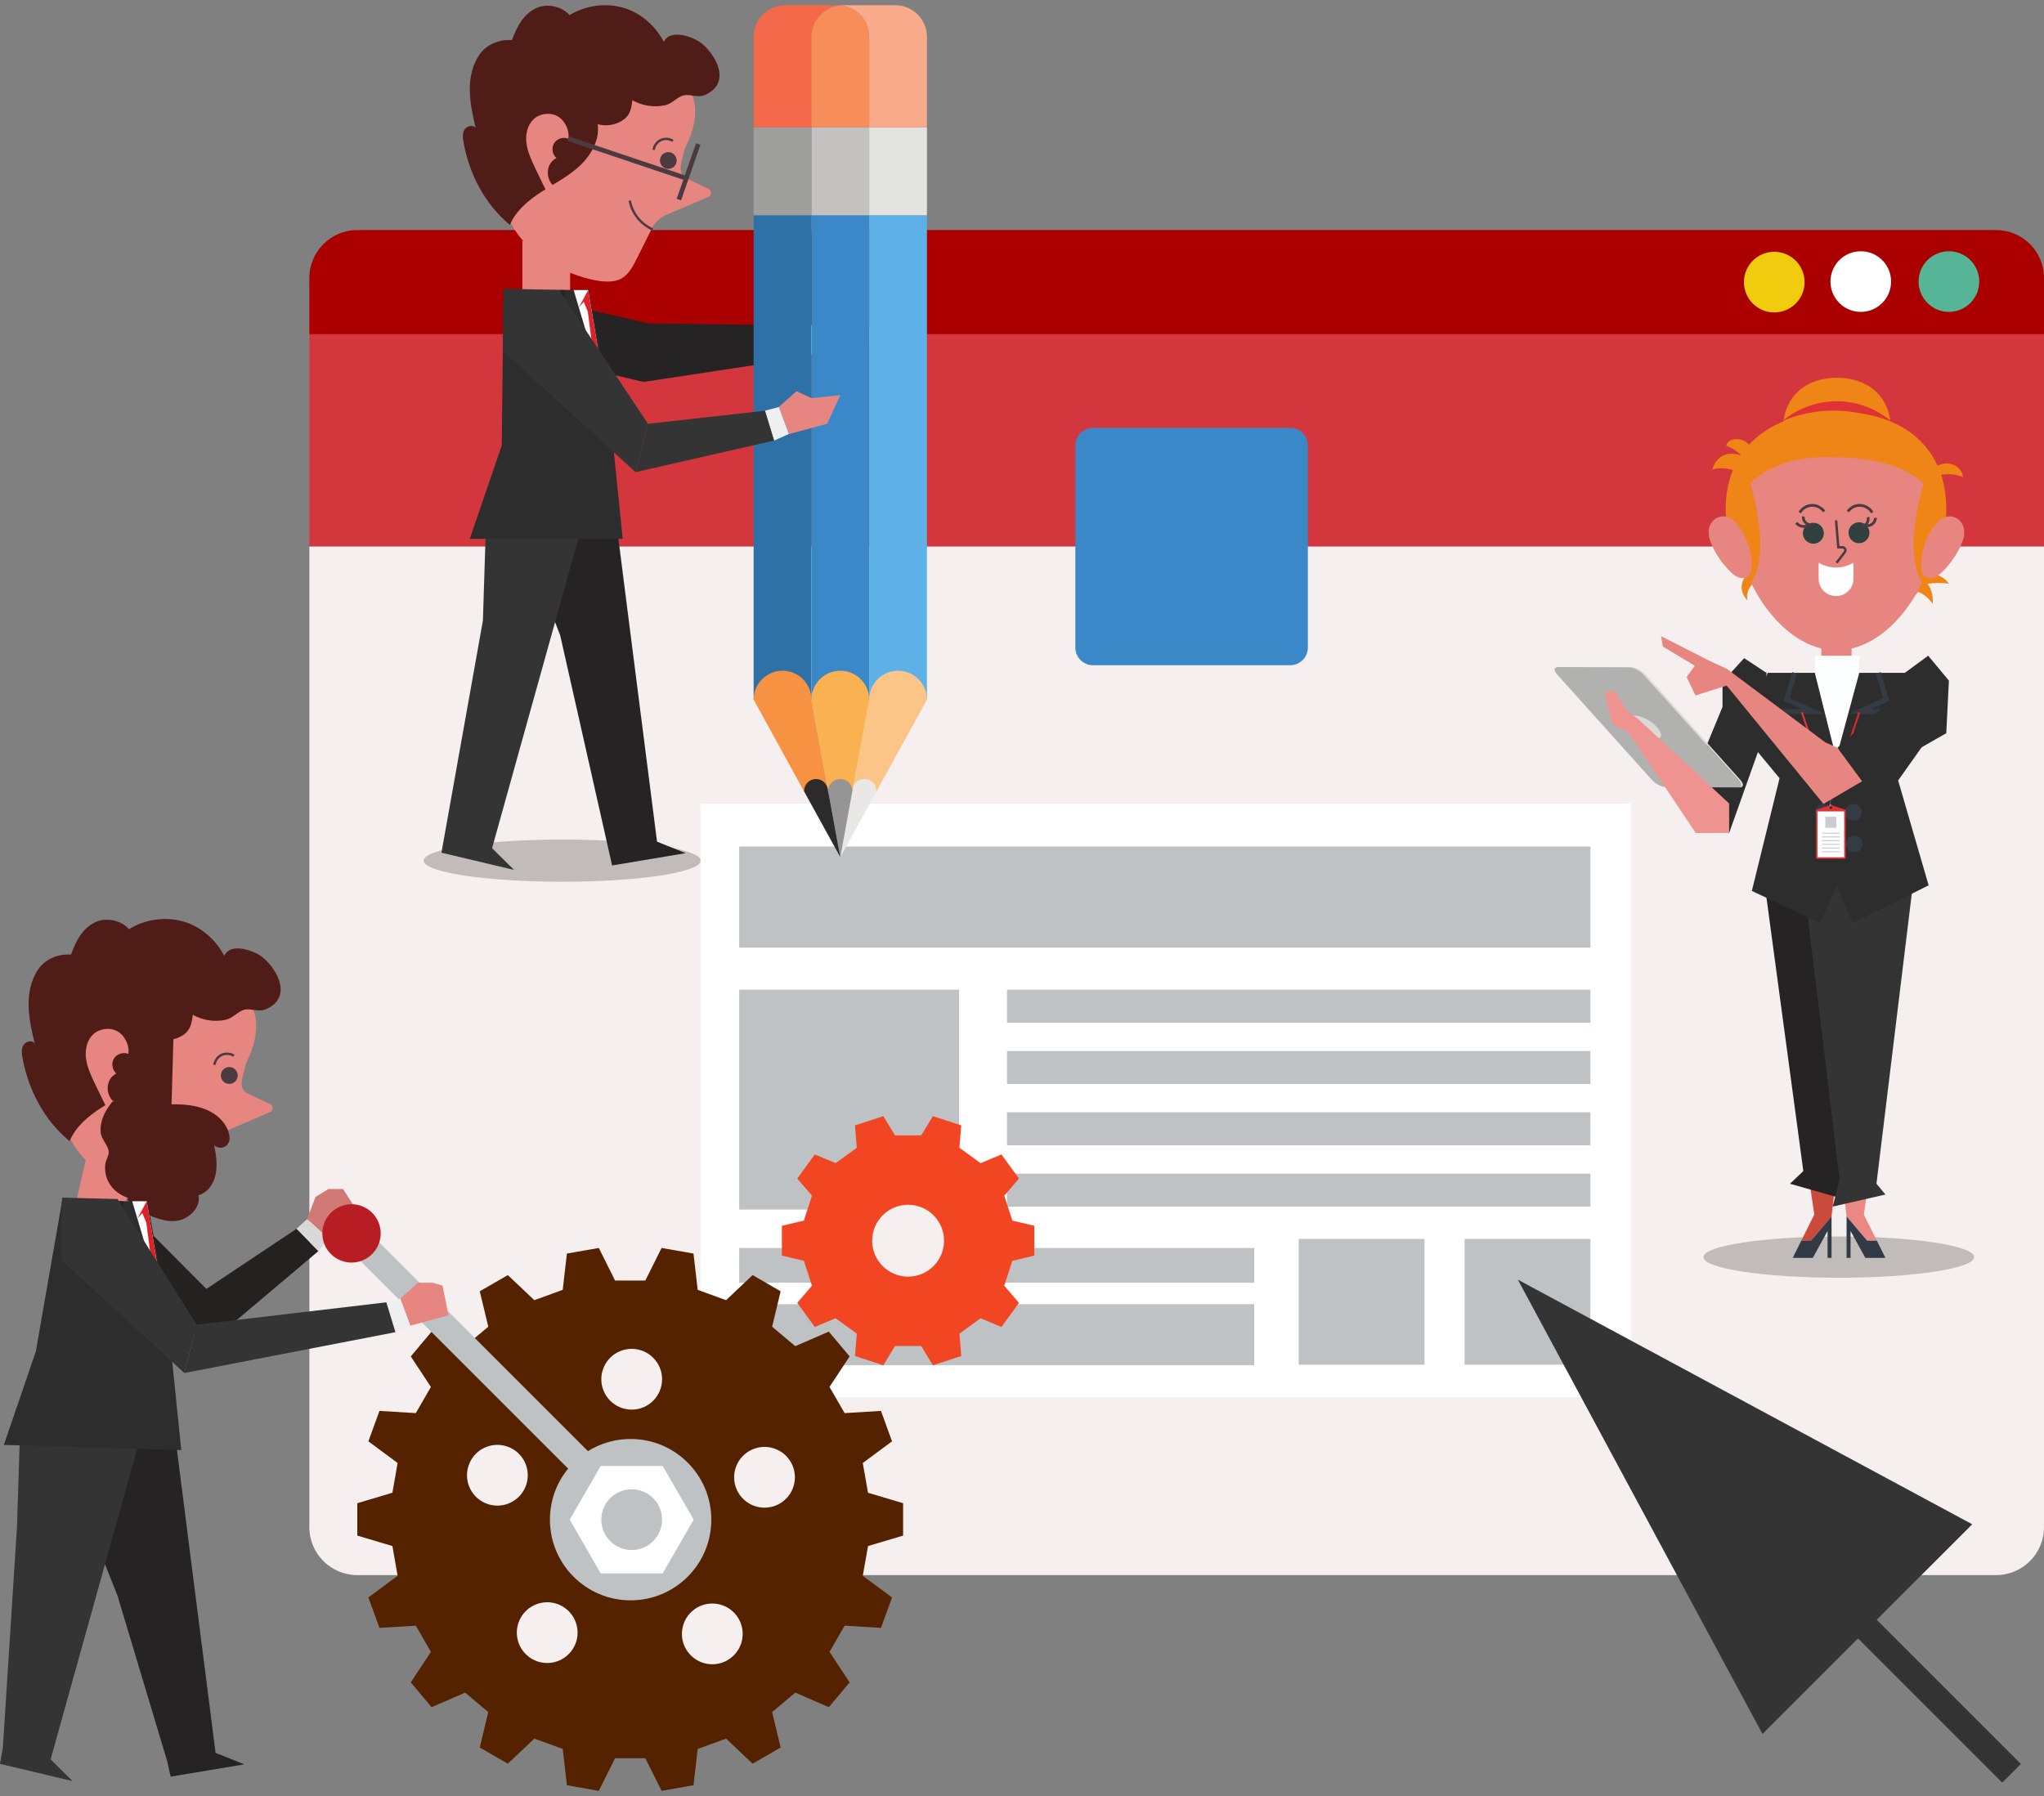 <?xml version="1.0" encoding="UTF-8" standalone="no"?>
<!-- Created with Inkscape (http://www.inkscape.org/) -->

<svg
   xmlns:dc="http://purl.org/dc/elements/1.1/"
   xmlns:cc="http://creativecommons.org/ns#"
   xmlns:rdf="http://www.w3.org/1999/02/22-rdf-syntax-ns#"
   xmlns:svg="http://www.w3.org/2000/svg"
   xmlns="http://www.w3.org/2000/svg"
   xmlns:sodipodi="http://sodipodi.sourceforge.net/DTD/sodipodi-0.dtd"
   xmlns:inkscape="http://www.inkscape.org/namespaces/inkscape"
   id="svg2"
   version="1.1"
   inkscape:version="0.91 r13725"
   xml:space="preserve"
   width="751"
   height="660"
   viewBox="0 0 751 660"
   sodipodi:docname="mlm-software-introduction.svg"><rect x="0" y="0" width="751" height="660" fill="#808080" stroke="none"/><defs
     id="defs6" /><sodipodi:namedview
     pagecolor="#ffffff"
     bordercolor="#666666"
     borderopacity="1"
     objecttolerance="10"
     gridtolerance="10"
     guidetolerance="10"
     inkscape:pageopacity="0"
     inkscape:pageshadow="2"
     inkscape:window-width="1366"
     inkscape:window-height="747"
     id="namedview4"
     showgrid="false"
     inkscape:zoom="0.5"
     inkscape:cx="126.5"
     inkscape:cy="250"
     inkscape:window-x="0"
     inkscape:window-y="21"
     inkscape:window-maximized="1"
     inkscape:current-layer="g10" /><g
     id="g10"
     inkscape:groupmode="layer"
     inkscape:label="ink_ext_XXXXXX"
     transform="matrix(1.25,0,0,-1.25,0,660)"><path
       inkscape:connector-curvature="0"
       id="path18"
       style="fill:#d3373d;fill-opacity:1;fill-rule:nonzero;stroke:none"
       d="m 600.8,367.326 -509.869,0 0,76.048 c 0,9.382 7.606,16.989 16.987,16.989 l 475.919,0 c 9.369,0 16.963,-7.595 16.963,-16.962 l 0,-76.075" /><path
       inkscape:connector-curvature="0"
       id="path20"
       style="fill:#f6efef;fill-opacity:1;fill-rule:nonzero;stroke:none"
       d="m 586.722,64.959 -481.712,0 c -7.777,0 -14.08,6.305 -14.08,14.082 l 0,288.285 509.869,0 0,-288.285 c 0,-7.778 -6.302,-14.082 -14.078,-14.082" /><path
       inkscape:connector-curvature="0"
       id="path22"
       style="fill:#ffffff;fill-opacity:1;fill-rule:nonzero;stroke:none"
       d="m 205.895,117.293 273.449,0 0,174.442 -273.449,0 0,-174.442 z" /><path
       inkscape:connector-curvature="0"
       id="path24"
       style="fill:#bec2c5;fill-opacity:1;fill-rule:nonzero;stroke:none"
       d="m 217.277,249.421 250.195,0 0,29.716 -250.195,0 0,-29.716 z" /><path
       inkscape:connector-curvature="0"
       id="path26"
       style="fill:#3b88c9;fill-opacity:1;fill-rule:nonzero;stroke:none"
       d="m 379.234,332.438 -57.965,0 c -2.865,0 -5.189,2.323 -5.189,5.188 l 0,59.4 c 0,2.866 2.324,5.19 5.189,5.19 l 57.965,0 c 2.866,0 5.19,-2.323 5.19,-5.19 l 0,-59.4 c 0,-2.865 -2.324,-5.188 -5.19,-5.188" /><path
       inkscape:connector-curvature="0"
       id="path28"
       style="fill:#aa0000;fill-opacity:1;fill-rule:nonzero;stroke:none"
       d="m 600.8,429.765 -509.869,0 0,16.516 c 0,7.778 6.303,14.082 14.08,14.082 l 481.712,0 c 7.776,0 14.078,-6.305 14.078,-14.082 l 0,-16.516" /><path
       inkscape:connector-curvature="0"
       id="path30"
       style="fill:#bec2c5;fill-opacity:1;fill-rule:nonzero;stroke:none"
       d="m 217.277,172.417 64.632,0 0,64.632 -64.632,0 0,-64.632 z" /><path
       inkscape:connector-curvature="0"
       id="path32"
       style="fill:#bec2c5;fill-opacity:1;fill-rule:nonzero;stroke:none"
       d="m 295.987,227.337 171.485,0 0,9.712 -171.485,0 0,-9.712 z" /><path
       inkscape:connector-curvature="0"
       id="path34"
       style="fill:#bec2c5;fill-opacity:1;fill-rule:nonzero;stroke:none"
       d="m 295.987,209.321 171.485,0 0,9.71 -171.485,0 0,-9.71 z" /><path
       inkscape:connector-curvature="0"
       id="path36"
       style="fill:#bec2c5;fill-opacity:1;fill-rule:nonzero;stroke:none"
       d="m 295.987,191.304 171.485,0 0,9.711 -171.485,0 0,-9.711 z" /><path
       inkscape:connector-curvature="0"
       id="path38"
       style="fill:#bec2c5;fill-opacity:1;fill-rule:nonzero;stroke:none"
       d="m 295.987,173.287 171.485,0 0,9.71 -171.485,0 0,-9.71 z" /><path
       inkscape:connector-curvature="0"
       id="path40"
       style="fill:#bec2c5;fill-opacity:1;fill-rule:nonzero;stroke:none"
       d="m 217.277,150.905 151.387,0 0,10.225 -151.387,0 0,-10.225 z" /><path
       inkscape:connector-curvature="0"
       id="path42"
       style="fill:#bec2c5;fill-opacity:1;fill-rule:nonzero;stroke:none"
       d="m 430.489,126.805 36.982,0 0,36.98 -36.982,0 0,-36.98 z" /><path
       inkscape:connector-curvature="0"
       id="path44"
       style="fill:#bec2c5;fill-opacity:1;fill-rule:nonzero;stroke:none"
       d="m 381.728,126.805 36.982,0 0,36.98 -36.982,0 0,-36.98 z" /><path
       inkscape:connector-curvature="0"
       id="path46"
       style="fill:#bec2c5;fill-opacity:1;fill-rule:nonzero;stroke:none"
       d="m 218.3,126.648 150.363,0 0,17.944 -150.363,0 0,-17.944 z" /><path
       inkscape:connector-curvature="0"
       id="path48"
       style="fill:#f1cc0e;fill-opacity:1;fill-rule:nonzero;stroke:none"
       d="m 530.429,445.064 c 0,-4.922 -3.991,-8.913 -8.913,-8.913 -4.923,0 -8.913,3.991 -8.913,8.913 0,4.922 3.989,8.913 8.913,8.913 4.922,0 8.913,-3.99 8.913,-8.913" /><path
       inkscape:connector-curvature="0"
       id="path50"
       style="fill:#ffffff;fill-opacity:1;fill-rule:nonzero;stroke:none"
       d="m 555.856,445.226 c 0,-4.922 -3.987,-8.913 -8.909,-8.913 -4.921,0 -8.911,3.99 -8.911,8.913 0,4.921 3.99,8.911 8.911,8.911 4.922,0 8.909,-3.99 8.909,-8.911" /><path
       inkscape:connector-curvature="0"
       id="path52"
       style="fill:#55b596;fill-opacity:1;fill-rule:nonzero;stroke:none"
       d="m 581.76,445.226 c 0,-4.922 -3.987,-8.913 -8.909,-8.913 -4.922,0 -8.917,3.99 -8.917,8.913 0,4.921 3.995,8.911 8.917,8.911 4.922,0 8.909,-3.99 8.909,-8.911" /><path
       inkscape:connector-curvature="0"
       id="path64"
       style="fill:#343434;fill-opacity:1;fill-rule:nonzero;stroke:none"
       d="m 446.141,151.815 71.916,-133.565 28.082,28.085 42.383,-42.38 5.477,5.48 -42.376,42.38 28.084,28.085 -133.566,71.915" /><path
       inkscape:connector-curvature="0"
       id="path66"
       style="fill:#c1bbba;fill-opacity:1;fill-rule:nonzero;stroke:none"
       d="m 165.242,268.79 c -22.485,0 -40.714,2.776 -40.714,6.202 0,3.425 18.229,6.202 40.714,6.202 21.732,0 39.488,-2.593 40.653,-5.86 l 0,-0.685 c -1.165,-3.265 -18.922,-5.859 -40.653,-5.859" /><path
       inkscape:connector-curvature="0"
       id="path68"
       style="fill:#cdccca;fill-opacity:1;fill-rule:nonzero;stroke:none"
       d="m 205.895,274.649 0,0.685 c 0.04,-0.113 0.062,-0.227 0.062,-0.342 0,-0.114 -0.021,-0.228 -0.062,-0.343" /><path
       inkscape:connector-curvature="0"
       id="path70"
       style="fill:#e78681;fill-opacity:1;fill-rule:nonzero;stroke:none"
       d="m 153.54,442.738 14.039,0 0,14.444 -14.039,0 0,-14.444 z" /><path
       inkscape:connector-curvature="0"
       id="path72"
       style="fill:#e78681;fill-opacity:1;fill-rule:nonzero;stroke:none"
       d="m 156.74,511.098 c 18.369,11.593 38.86,-0.819 45.017,-8.207 5.999,-7.198 -0.333,-18.258 -0.333,-18.258 -1.227,-4.234 -1.341,-5.267 -1.341,-5.267 -0.197,-1.872 0.323,-3.171 1.543,-3.746 l 6.615,-3.119 c 1.029,-0.486 1.002,-1.963 -0.047,-2.409 l -12.378,-5.267 c -1.81,-0.77 -3.287,-2.159 -4.165,-3.919 l -4.274,-8.562 c -2.587,-5.18 -4.287,-7.484 -10.062,-7.07 -5.297,0.382 -20.148,4.709 -26.721,16.344 0,0 -21.761,31.866 6.147,49.481" /><path
       inkscape:connector-curvature="0"
       id="path74"
       style="fill:#4b3b41;fill-opacity:1;fill-rule:nonzero;stroke:none"
       d="m 194.198,481.839 c -0.713,-1.611 0.397,-3.401 2.159,-3.475 0.977,-0.041 1.922,0.545 2.318,1.441 0.715,1.611 -0.397,3.401 -2.157,3.474 -0.979,0.042 -1.923,-0.545 -2.32,-1.44" /><path
       inkscape:connector-curvature="0"
       id="path78"
       style="fill:#4b3b41;fill-opacity:1;fill-rule:nonzero;stroke:none"
       d="m 191.72,460.228 c -3.576,1.552 -6.243,4.895 -6.958,8.726 l 0.69,0.128 c 0.672,-3.605 3.184,-6.75 6.548,-8.21 l -0.281,-0.645" /><path
       inkscape:connector-curvature="0"
       id="path80"
       style="fill:#4b3b41;fill-opacity:1;fill-rule:nonzero;stroke:none"
       d="m 191.778,483.975 c 0.166,1.348 1.072,2.59 2.303,3.166 1.23,0.575 2.762,0.473 3.907,-0.266 l -0.382,-0.589 c -0.946,0.607 -2.209,0.695 -3.229,0.219 -1.018,-0.475 -1.764,-1.502 -1.903,-2.617 l -0.696,0.088" /><path
       inkscape:connector-curvature="0"
       id="path82"
       style="fill:#501c18;fill-opacity:1;fill-rule:nonzero;stroke:none"
       d="m 149.877,461.882 c 1.75,4.202 5.457,7.257 9.284,9.724 3.825,2.465 7.948,4.553 11.27,7.666 3.321,3.112 5.908,7.708 5.244,12.211 2.475,-0.685 5.239,-0.247 7.378,1.172 2.141,1.417 2.494,3.342 2.829,5.888 2.867,-1.643 6.348,-2.185 9.578,-1.49 2.099,0.451 3.603,2.439 5.409,2.894 2.035,0.512 4.11,-0.85 6.418,0.178 7.411,3.3 3.679,11.032 -0.845,14.949 -2.3,1.991 -9.481,4.719 -11.322,0.603 -2.498,4.788 -6.903,8.669 -12.111,10.102 -5.208,1.432 -10.997,0.604 -15.592,-2.232 -2.111,2.445 -6.089,3.404 -9.14,2.342 -2.023,-0.705 -3.703,-2.196 -4.952,-3.94 -1.246,-1.742 -2.095,-3.735 -2.849,-5.74 -3.715,0.266 -7.456,-1.233 -9.574,-4.298 -2.116,-3.065 -2.877,-6.906 -2.81,-10.63 0.067,-3.725 0.904,-7.388 1.738,-11.02 -0.499,1.19 -2.502,0.786 -3.231,-0.277 -0.728,-1.065 -0.591,-2.48 -0.362,-3.749 1.692,-9.43 6.258,-18.241 13.638,-24.352" /><path
       inkscape:connector-curvature="0"
       id="path84"
       style="fill:#e78681;fill-opacity:1;fill-rule:nonzero;stroke:none"
       d="m 167.066,487.223 c -1.471,0.627 -3.355,0.029 -4.194,-1.331 -0.839,-1.359 -0.531,-3.312 0.686,-4.345 -1.495,-0.807 -2.316,-2.054 -2.508,-3.74 -0.194,-1.687 0.483,-3.45 1.753,-4.574 -0.137,0.061 -0.275,0.122 -0.415,0.182 -0.748,-0.688 -0.881,-1.31 -1.63,-1.998 -1.175,2.532 -2.411,4.91 -3.585,7.442 -1.062,2.289 -2.138,4.625 -2.441,7.131 -0.304,2.505 0.289,5.252 2.136,6.971 1.829,1.702 4.764,2.079 6.963,0.895 2.2,-1.183 3.645,-4.169 3.232,-6.633" /><path
       inkscape:connector-curvature="0"
       id="path86"
       style="fill:#4b3b41;fill-opacity:1;fill-rule:nonzero;stroke:none"
       d="m 200.187,469.098 -1.29,0.449 5.694,16.353 1.289,-0.45 -5.692,-16.352" /><path
       inkscape:connector-curvature="0"
       id="path88"
       style="fill:#4b3b41;fill-opacity:1;fill-rule:nonzero;stroke:none"
       d="m 201.408,474.972 -34.562,11.604 0.437,1.297 34.561,-11.605 -0.436,-1.296" /><path
       inkscape:connector-curvature="0"
       id="path90"
       style="fill:#ea8883;fill-opacity:1;fill-rule:nonzero;stroke:none"
       d="m 244.94,436.374 3.046,0.321 0.679,-2.426 9.553,-2.606 -1.062,-5.181 -9.006,-1.638 -5.018,-0.3 -1.867,8.303 3.675,3.527" /><path
       inkscape:connector-curvature="0"
       id="path92"
       style="fill:#feffff;fill-opacity:1;fill-rule:nonzero;stroke:none"
       d="m 241.248,432.831 0.017,0.016 1.867,-8.303 -0.072,0.014 -4.498,-1.332 -1.494,9.06 4.18,0.545" /><path
       inkscape:connector-curvature="0"
       id="path94"
       style="fill:#252323;fill-opacity:1;fill-rule:nonzero;stroke:none"
       d="m 190.627,432.922 46.441,-0.636 1.494,-9.06 -49.401,-7.506 -41.168,9.69 0,17.328 42.633,-9.816" /><path
       inkscape:connector-curvature="0"
       id="path96"
       style="fill:#252323;fill-opacity:1;fill-rule:nonzero;stroke:none"
       d="m 193.123,280.575 -8.171,64.004 -4.206,33.11 -28.288,-4.733 12.209,-31.771 14.212,-62.992 1.042,-4.617 21.632,3.618 -8.432,3.38" /><path
       inkscape:connector-curvature="0"
       id="path98"
       style="fill:#343434;fill-opacity:1;fill-rule:nonzero;stroke:none"
       d="m 144.637,278.655 17.316,62.157 8.979,32.145 -27.908,6.62 -1.082,-34.019 -11.355,-63.57 -0.832,-4.659 21.34,-5.062 -6.459,6.387" /><path
       inkscape:connector-curvature="0"
       id="path100"
       style="fill:#2e2d2d;fill-opacity:1;fill-rule:nonzero;stroke:none"
       d="m 183.041,369.575 -44.964,0 9.409,27.497 0.508,45.666 25.117,0 5.771,-32.513 4.159,-40.651" /><path
       inkscape:connector-curvature="0"
       id="path102"
       style="fill:#fdfeff;fill-opacity:1;fill-rule:nonzero;stroke:none"
       d="m 168.614,442.738 9.666,-32.513 -5.399,32.513 -4.268,0" /><path
       inkscape:connector-curvature="0"
       id="path104"
       style="fill:#e11f29;fill-opacity:1;fill-rule:nonzero;stroke:none"
       d="m 178.281,410.226 -3.741,12.579 -1.765,13.601 -1.186,2.874 -1.452,-1.669 2.745,5.126 5.399,-32.513" /><path
       inkscape:connector-curvature="0"
       id="path106"
       style="fill:#252323;fill-opacity:1;fill-rule:nonzero;stroke:none"
       d="m 178.498,404.911 -11.899,24.443 1.595,3.05 -3.867,0 0.403,10.361 1.368,-0.054 -0.351,-8.939 4.704,0 -2.323,-4.442 11.597,-23.823 -1.229,-0.597" /><path
       inkscape:connector-curvature="0"
       id="path108"
       style="fill:#2e71a7;fill-opacity:1;fill-rule:nonzero;stroke:none"
       d="m 221.515,322.329 16.983,0 0,142.398 -16.983,0 0,-142.398 z" /><path
       inkscape:connector-curvature="0"
       id="path110"
       style="fill:#3b88c9;fill-opacity:1;fill-rule:nonzero;stroke:none"
       d="m 238.498,322.329 16.983,0 0,142.398 -16.983,0 0,-142.398 z" /><path
       inkscape:connector-curvature="0"
       id="path112"
       style="fill:#5db1e6;fill-opacity:1;fill-rule:nonzero;stroke:none"
       d="m 255.481,322.329 16.981,0 0,142.398 -16.981,0 0,-142.398 z" /><path
       inkscape:connector-curvature="0"
       id="path114"
       style="fill:#e3e3e2;fill-opacity:1;fill-rule:nonzero;stroke:none"
       d="m 255.481,464.727 16.981,0 0,25.845 -16.981,0 0,-25.845 z" /><path
       inkscape:connector-curvature="0"
       id="path116"
       style="fill:#c4c2c1;fill-opacity:1;fill-rule:nonzero;stroke:none"
       d="m 238.498,464.727 16.983,0 0,25.845 -16.983,0 0,-25.845 z" /><path
       inkscape:connector-curvature="0"
       id="path118"
       style="fill:#9e9e9d;fill-opacity:1;fill-rule:nonzero;stroke:none"
       d="m 221.515,464.727 16.983,0 0,25.845 -16.983,0 0,-25.845 z" /><path
       inkscape:connector-curvature="0"
       id="path120"
       style="fill:#f9aa8a;fill-opacity:1;fill-rule:nonzero;stroke:none"
       d="m 246.995,526.421 c -0.277,0.031 -0.556,0.046 -0.834,0.046 l 16.981,0 c 5.142,0 9.326,-4.169 9.326,-9.325 l 0,-26.57 -16.983,0 0,26.57 c 0,4.879 -3.737,8.862 -8.49,9.279" /><path
       inkscape:connector-curvature="0"
       id="path122"
       style="fill:#f46949;fill-opacity:1;fill-rule:nonzero;stroke:none"
       d="m 230.845,526.467 15.316,0 c 0.277,0 0.556,-0.015 0.834,-0.046 -4.772,-0.417 -8.491,-4.4 -8.491,-9.279 l 0,-26.57 -16.983,0 0,26.57 c 0,5.156 4.169,9.325 9.324,9.325" /><path
       inkscape:connector-curvature="0"
       id="path124"
       style="fill:#f78d59;fill-opacity:1;fill-rule:nonzero;stroke:none"
       d="m 246.995,526.421 c 4.754,-0.417 8.49,-4.4 8.49,-9.279 l 0,-26.57 -16.981,0 0,26.57 c 0,4.879 3.719,8.862 8.491,9.279" /><path
       inkscape:connector-curvature="0"
       id="path126"
       style="fill:#f9b151;fill-opacity:1;fill-rule:nonzero;stroke:none"
       d="m 254.945,319.352 c 0.357,0.927 0.541,1.93 0.541,2.979 l -0.541,-2.979" /><path
       inkscape:connector-curvature="0"
       id="path128"
       style="fill:#f9b151;fill-opacity:1;fill-rule:nonzero;stroke:none"
       d="m 239.043,319.352 -0.539,2.979 c 0,-1.049 0.184,-2.052 0.539,-2.979" /><path
       inkscape:connector-curvature="0"
       id="path130"
       style="fill:#fbc587;fill-opacity:1;fill-rule:nonzero;stroke:none"
       d="m 250.529,295.299 7.072,0 14.866,27.032 c 0,4.694 -3.813,8.49 -8.492,8.49 -4.693,0 -8.491,-3.796 -8.491,-8.49 l -4.956,-27.032" /><path
       inkscape:connector-curvature="0"
       id="path132"
       style="fill:#e9e8e7;fill-opacity:1;fill-rule:nonzero;stroke:none"
       d="m 257.602,295.299 -0.016,0 c 0.016,0.06 0.016,0.138 0.016,0.2 0,1.93 -1.576,3.488 -3.537,3.488 -1.959,0 -3.55,-1.558 -3.55,-3.488 0,-0.062 0,-0.14 0.015,-0.2 l -3.534,-19.284 10.607,19.284" /><path
       inkscape:connector-curvature="0"
       id="path134"
       style="fill:#fbc587;fill-opacity:1;fill-rule:nonzero;stroke:none"
       d="m 246.993,276.007 -0.004,-0.007 0.002,0.014 0.002,-0.006" /><path
       inkscape:connector-curvature="0"
       id="path136"
       style="fill:#f9b151;fill-opacity:1;fill-rule:nonzero;stroke:none"
       d="m 238.504,322.331 0.508,-2.795 0.031,-0.184 0.51,-2.81 3.907,-21.243 7.07,0 4.956,27.032 c 0,4.694 -3.812,8.49 -8.49,8.49 -4.694,0 -8.491,-3.796 -8.491,-8.49" /><path
       inkscape:connector-curvature="0"
       id="path138"
       style="fill:#959595;fill-opacity:1;fill-rule:nonzero;stroke:none"
       d="m 243.429,295.499 c 0,-0.062 0,-0.14 0.031,-0.2 l 3.535,-19.284 3.38,18.448 0.017,0.032 0.122,0.742 0,0.062 c 0.015,0.06 0.015,0.138 0.015,0.2 0,1.93 -1.573,3.488 -3.534,3.488 -1.962,0 -3.566,-1.558 -3.566,-3.488" /><path
       inkscape:connector-curvature="0"
       id="path140"
       style="fill:#959595;fill-opacity:1;fill-rule:nonzero;stroke:none"
       d="m 250.514,295.299 0,-0.062 0.015,0.062 -0.015,0" /><path
       inkscape:connector-curvature="0"
       id="path142"
       style="fill:#f9b151;fill-opacity:1;fill-rule:nonzero;stroke:none"
       d="m 246.995,276 -0.002,0.007 0.004,0.006 -0.002,-0.014" /><path
       inkscape:connector-curvature="0"
       id="path144"
       style="fill:#f9b151;fill-opacity:1;fill-rule:nonzero;stroke:none"
       d="m 250.525,295.299 0.008,0 -3.537,-19.285 -0.004,-0.006 -0.002,0.006 3.534,19.285" /><path
       inkscape:connector-curvature="0"
       id="path146"
       style="fill:#f79243;fill-opacity:1;fill-rule:nonzero;stroke:none"
       d="m 221.521,322.331 14.851,-27.032 7.087,0 -3.907,21.243 -0.51,2.81 -0.031,0.184 -0.508,2.795 c 0,4.694 -3.814,8.49 -8.493,8.49 -4.694,0 -8.49,-3.796 -8.49,-8.49" /><path
       inkscape:connector-curvature="0"
       id="path148"
       style="fill:#2c2a2a;fill-opacity:1;fill-rule:nonzero;stroke:none"
       d="m 236.357,295.499 c 0,-0.062 0,-0.14 0.016,-0.2 l 10.622,-19.284 -3.535,19.284 -0.124,0 c 0.016,0.06 0.016,0.138 0.016,0.2 0,1.93 -1.56,3.488 -3.489,3.488 -1.93,0 -3.506,-1.558 -3.506,-3.488" /><path
       inkscape:connector-curvature="0"
       id="path150"
       style="fill:#343434;fill-opacity:1;fill-rule:nonzero;stroke:none"
       d="m 164.327,442.738 -16.334,0.407 -0.2,-18.338 39.02,-35.6 3.645,14.212 -26.132,39.319" /><path
       inkscape:connector-curvature="0"
       id="path152"
       style="fill:#e78681;fill-opacity:1;fill-rule:nonzero;stroke:none"
       d="m 234.126,413.009 4.436,-2.059 8.431,0.899 -3.86,-8.43 -11.251,-3.035 -2.95,7.983 5.194,4.642" /><path
       inkscape:connector-curvature="0"
       id="path154"
       style="fill:#efeef0;fill-opacity:1;fill-rule:nonzero;stroke:none"
       d="m 228.918,408.35 0.014,0.017 2.95,-7.983 -0.071,0.006 -4.281,-1.917 -2.682,8.781 4.072,1.095" /><path
       inkscape:connector-curvature="0"
       id="path156"
       style="fill:#343434;fill-opacity:1;fill-rule:nonzero;stroke:none"
       d="m 224.846,407.254 -34.387,-3.835 -3.645,-14.212 40.715,9.265 -2.682,8.781" /><path
       inkscape:connector-curvature="0"
       id="path158"
       style="fill:#ef8517;fill-opacity:1;fill-rule:nonzero;stroke:none"
       d="m 562.562,354.417 c 0.166,0.694 0.412,1.39 0.888,1.927 0.468,0.539 1.189,0.893 1.894,0.777 0.896,-0.149 1.506,-0.977 1.894,-1.792 0.713,-1.508 1.007,-3.213 0.832,-4.872 -1.244,1.953 -3.258,3.401 -5.509,3.961" /><path
       inkscape:connector-curvature="0"
       id="path160"
       style="fill:#ef8517;fill-opacity:1;fill-rule:nonzero;stroke:none"
       d="m 572.851,356.398 c -1.569,2.481 -5.065,3.508 -7.72,2.268 -0.595,-0.901 -1.102,-1.913 -0.412,-2.743 2.877,0.736 5.192,0.923 8.133,0.475" /><path
       inkscape:connector-curvature="0"
       id="path162"
       style="fill:#ef8517;fill-opacity:1;fill-rule:nonzero;stroke:none"
       d="m 516.62,357.371 c -2.181,-0.969 -3.492,-3.573 -2.975,-5.901 -1.287,1.41 -2.021,3.035 -1.623,4.901 0.399,1.864 1.741,3.504 3.491,4.264 0.465,-0.984 0.64,-2.279 1.107,-3.263" /><path
       inkscape:connector-curvature="0"
       id="path164"
       style="fill:#ef8517;fill-opacity:1;fill-rule:nonzero;stroke:none"
       d="m 555.801,401.665 c 0,-10.072 -7.102,-21.191 -15.866,-21.191 -8.762,0 -15.864,11.119 -15.864,21.191 0,10.072 7.102,15.287 15.864,15.287 8.764,0 15.866,-5.215 15.866,-15.287" /><path
       inkscape:connector-curvature="0"
       id="path166"
       style="fill:#e03235;fill-opacity:1;fill-rule:nonzero;stroke:none"
       d="m 557.394,402.768 c -4.328,4.345 -10.32,6.99 -16.449,7.258 -6.128,0.267 -12.33,-1.845 -17.02,-5.797 10.699,4.618 23.125,3.903 33.469,-1.462" /><path
       inkscape:connector-curvature="0"
       id="path168"
       style="fill:#ef8517;fill-opacity:1;fill-rule:nonzero;stroke:none"
       d="m 572.074,378.604 c 0.119,-17.66 -10.955,-35.02 -30.811,-35.15 -19.855,-0.13 -33.912,17.02 -34.028,34.68 -0.117,17.659 12.638,28.667 32.493,28.797 19.855,0.13 32.236,-10.667 32.347,-28.326" /><path
       inkscape:connector-curvature="0"
       id="path170"
       style="fill:#e78681;fill-opacity:1;fill-rule:nonzero;stroke:none"
       d="m 535.333,323.416 8.903,0 0,14.525 -8.903,0 0,-14.525 z" /><path
       inkscape:connector-curvature="0"
       id="path172"
       style="fill:#e78681;fill-opacity:1;fill-rule:nonzero;stroke:none"
       d="m 569.744,375.821 c 0,-17.121 -13.388,-38.99 -29.901,-38.99 -16.516,0 -29.905,21.869 -29.905,38.99 0,17.121 13.389,23.009 29.905,23.009 16.513,0 29.901,-5.888 29.901,-23.009" /><path
       inkscape:connector-curvature="0"
       id="path174"
       style="fill:#2f403f;fill-opacity:1;fill-rule:nonzero;stroke:none"
       d="m 549.499,371.383 c 0,-1.702 -1.379,-3.079 -3.076,-3.079 -1.704,0 -3.083,1.378 -3.083,3.079 0,1.702 1.379,3.079 3.083,3.079 1.696,0 3.076,-1.378 3.076,-3.079" /><path
       inkscape:connector-curvature="0"
       id="path176"
       style="fill:#2f403f;fill-opacity:1;fill-rule:nonzero;stroke:none"
       d="m 536.092,371.244 c 0,-1.702 -1.378,-3.079 -3.079,-3.079 -1.7,0 -3.079,1.378 -3.079,3.079 0,1.699 1.379,3.079 3.079,3.079 1.701,0 3.079,-1.38 3.079,-3.079" /><path
       inkscape:connector-curvature="0"
       id="path182"
       style="fill:#fdfeff;fill-opacity:1;fill-rule:nonzero;stroke:none"
       d="m 539.727,352.786 -0.102,0 c -2.799,0 -5.066,2.267 -5.066,5.066 l 0,4.704 c 3.411,-1.882 6.824,-1.882 10.232,0 l 0,-4.704 c 0,-2.799 -2.265,-5.066 -5.064,-5.066" /><path
       inkscape:connector-curvature="0"
       id="path184"
       style="fill:#4b3b41;fill-opacity:1;fill-rule:nonzero;stroke:none"
       d="m 540.121,362.346 -0.56,0.43 2.406,3.133 c 0.126,0.163 0.147,0.373 0.054,0.559 -0.091,0.185 -0.27,0.298 -0.477,0.298 l -1.528,0 -0.69,8.217 0.705,0.056 0.632,-7.57 0.881,0 c 0.476,0 0.902,-0.264 1.113,-0.688 0.209,-0.429 0.159,-0.927 -0.13,-1.305 l -2.405,-3.132" /><path
       inkscape:connector-curvature="0"
       id="path186"
       style="fill:#ef8517;fill-opacity:1;fill-rule:nonzero;stroke:none"
       d="m 565.336,392.267 c -3.171,3.523 -6.785,4.989 -12.262,7.01 -3.813,1.407 -12.281,1.407 -12.281,1.407 0,0 -9.869,-0.419 -13.998,-1.283 -5.713,-1.195 -9.087,-3.486 -12.262,-7.009 -4.276,-4.745 -5.712,-11.528 -5.206,-17.892 0.506,-6.367 2.934,-12.39 5.295,-18.323 2.514,4.471 3.14,9.805 2.684,14.914 -0.455,5.109 -1.383,9.911 -2.846,14.826 6.042,5.996 15.702,8.155 24.365,7.618 0,0 17.88,0.748 26.591,-7.74 -1.466,-4.917 -2.394,-9.72 -2.854,-14.828 -0.452,-5.109 0.174,-10.442 2.687,-14.913 2.362,5.934 4.788,11.956 5.295,18.322 0.507,6.364 -0.927,13.148 -5.208,17.892" /><path
       inkscape:connector-curvature="0"
       id="path188"
       style="fill:#e78681;fill-opacity:1;fill-rule:nonzero;stroke:none"
       d="m 503.209,367.685 c 1.274,-2.876 3.144,-5.543 5.491,-7.824 0.605,-0.589 1.258,-1.164 2.066,-1.512 0.808,-0.347 1.804,-0.438 2.593,-0.054 1.256,0.61 1.523,2.097 1.52,3.37 -0.008,3.855 -1.171,7.701 -3.336,11.043 -1.179,1.818 -3.083,3.671 -5.434,3.469 -1.929,-0.166 -3.409,-1.766 -3.773,-3.458 -0.365,-1.69 0.165,-3.432 0.874,-5.035" /><path
       inkscape:connector-curvature="0"
       id="path190"
       style="fill:#e78681;fill-opacity:1;fill-rule:nonzero;stroke:none"
       d="m 576.362,367.685 c -1.276,-2.876 -3.147,-5.543 -5.493,-7.824 -0.602,-0.589 -1.26,-1.164 -2.069,-1.512 -0.809,-0.347 -1.799,-0.438 -2.592,-0.054 -1.252,0.61 -1.522,2.097 -1.522,3.37 0.008,3.855 1.173,7.701 3.337,11.043 1.181,1.818 3.083,3.671 5.438,3.469 1.926,-0.166 3.408,-1.766 3.773,-3.458 0.365,-1.69 -0.166,-3.432 -0.872,-5.035" /><path
       inkscape:connector-curvature="0"
       id="path192"
       style="fill:#ef8517;fill-opacity:1;fill-rule:nonzero;stroke:none"
       d="m 514.147,386.686 c -2.613,3.025 -7.016,4.368 -10.871,3.316 0.712,2.241 2.248,4.084 4.559,4.524 2.308,0.438 4.826,-0.479 6.308,-2.303 1.322,-1.623 1.69,-4.25 0.194,-5.712 -0.006,-0.079 -0.186,0.252 -0.19,0.175" /><path
       inkscape:connector-curvature="0"
       id="path194"
       style="fill:#ef8517;fill-opacity:1;fill-rule:nonzero;stroke:none"
       d="m 507.405,396.93 c 4.105,-1.263 7.109,-5.464 6.977,-9.756 1.021,1.379 1.045,3.368 1.18,5.079 0.124,1.564 -0.174,3.196 -1.057,4.494 -0.879,1.297 -2.389,2.209 -3.957,2.157 -1.568,-0.05 -2.832,-0.438 -3.144,-1.975" /><path
       inkscape:connector-curvature="0"
       id="path196"
       style="fill:#ef8517;fill-opacity:1;fill-rule:nonzero;stroke:none"
       d="m 577.004,387.755 c -3.884,1.58 -8.592,0.905 -11.882,-1.697 -0.008,-0.162 -0.024,-0.32 -0.04,-0.479 1.078,3.381 4.003,6.417 7.546,6.153 2.227,-0.166 4.138,-1.751 4.375,-3.978" /><path
       inkscape:connector-curvature="0"
       id="path198"
       style="fill:#4b3b41;fill-opacity:1;fill-rule:nonzero;stroke:none"
       d="m 549.951,377.101 c -0.634,1.12 -1.871,1.879 -3.155,1.936 -1.324,0.036 -2.592,-0.585 -3.329,-1.646 l -0.662,0.46 c 0.892,1.281 2.437,2.087 4.023,1.99 1.554,-0.068 3.052,-0.988 3.829,-2.343 l -0.705,-0.397" /><path
       inkscape:connector-curvature="0"
       id="path200"
       style="fill:#4b3b41;fill-opacity:1;fill-rule:nonzero;stroke:none"
       d="m 529.357,377.094 -0.699,0.398 c 0.765,1.355 2.265,2.279 3.821,2.35 1.537,0.086 3.134,-0.705 4.024,-1.982 l -0.659,-0.461 c -0.736,1.058 -2.024,1.682 -3.328,1.64 -1.287,-0.06 -2.525,-0.822 -3.16,-1.944" /><path
       inkscape:connector-curvature="0"
       id="path202"
       style="fill:#4b3b41;fill-opacity:1;fill-rule:nonzero;stroke:none"
       d="m 548.841,373.041 c -0.309,0 -0.618,0.048 -0.912,0.148 l -0.983,0.342 0.959,0.409 c 0.571,0.25 0.983,1.254 0.769,1.918 l 0.769,0.243 c 0.23,-0.734 0.024,-1.628 -0.436,-2.25 0.349,0.027 0.69,0.143 0.983,0.339 0.515,0.351 0.856,0.958 0.88,1.584 l 0.809,-0.037 c -0.04,-0.872 -0.515,-1.722 -1.237,-2.213 -0.468,-0.315 -1.038,-0.482 -1.601,-0.482" /><path
       inkscape:connector-curvature="0"
       id="path204"
       style="fill:#4b3b41;fill-opacity:1;fill-rule:nonzero;stroke:none"
       d="m 530.26,372.837 c -0.146,0 -0.295,0.007 -0.452,0.023 -0.833,0.074 -1.628,0.523 -2.122,1.199 l 0.648,0.477 c 0.36,-0.494 0.939,-0.822 1.548,-0.876 0.393,-0.035 0.735,-0.021 1.021,0.052 -0.837,0.519 -1.374,1.512 -1.261,2.515 l 0.798,-0.09 c -0.101,-0.897 0.593,-1.818 1.485,-1.971 l 0.793,-0.136 -0.585,-0.554 c -0.449,-0.425 -1.078,-0.64 -1.872,-0.64" /><path
       inkscape:connector-curvature="0"
       id="path206"
       style="fill:#c1bbba;fill-opacity:1;fill-rule:nonzero;stroke:none"
       d="m 540.493,152.381 c -21.973,0 -39.786,2.713 -39.786,6.061 0,3.347 17.813,6.062 39.786,6.062 21.974,0 39.785,-2.716 39.785,-6.062 0,-3.347 -17.811,-6.061 -39.785,-6.061" /><path
       inkscape:connector-curvature="0"
       id="path208"
       style="fill:#ca4a3b;fill-opacity:1;fill-rule:nonzero;stroke:none"
       d="m 529.45,163.262 3.828,7.686 -14.544,99.424 31.074,0 -11.452,-99.953 -6.042,-7.157 -2.864,0" /><path
       inkscape:connector-curvature="0"
       id="path210"
       style="fill:#323a45;fill-opacity:1;fill-rule:nonzero;stroke:none"
       d="m 532.314,163.262 6.042,7.157 0,-12.21 -1.173,0 0,7.908 -4.335,-7.908 -5.913,0 2.516,5.053 2.864,0" /><path
       inkscape:connector-curvature="0"
       id="path212"
       style="fill:#252323;fill-opacity:1;fill-rule:nonzero;stroke:none"
       d="m 526.134,180.008 18.649,-5.324 -4.039,9.265 10.809,83.776 -32.818,0 11.324,-84.001 -3.924,-3.717" /><path
       inkscape:connector-curvature="0"
       id="path214"
       style="fill:#ea8883;fill-opacity:1;fill-rule:nonzero;stroke:none"
       d="m 551.679,163.262 -3.829,7.686 14.537,99.424 -31.071,0 11.454,-99.953 6.039,-7.157 2.869,0" /><path
       inkscape:connector-curvature="0"
       id="path216"
       style="fill:#323a45;fill-opacity:1;fill-rule:nonzero;stroke:none"
       d="m 548.809,163.262 -6.039,7.157 0,-12.21 1.172,0 0,7.908 4.336,-7.908 5.913,0 -2.513,5.053 -2.869,0" /><path
       inkscape:connector-curvature="0"
       id="path218"
       style="fill:#343434;fill-opacity:1;fill-rule:nonzero;stroke:none"
       d="m 554.192,176.838 -15.508,-3.55 2.06,7.897 -10.503,86.542 31.996,0 -10.685,-87.718 2.64,-3.171" /><path
       inkscape:connector-curvature="0"
       id="path220"
       style="fill:#2e2d2d;fill-opacity:1;fill-rule:nonzero;stroke:none"
       d="m 519.221,330.2 -6.56,4.312 -6.357,-6.938 0,-7.38 -12.446,-30.224 14.396,-6.843 11.309,31.804 -0.342,15.27" /><path
       inkscape:connector-curvature="0"
       id="path222"
       style="fill:#2e2d2d;fill-opacity:1;fill-rule:nonzero;stroke:none"
       d="m 566.89,267.726 -22.337,-11.088 -4.563,11.088 -5,-11.088 -20.063,9.454 8.144,33.125 -10.467,12.644 6.983,18.338 40.305,0 8.141,-17.363 -10.106,-14.278 8.965,-30.832" /><path
       inkscape:connector-curvature="0"
       id="path224"
       style="fill:#fdfeff;fill-opacity:1;fill-rule:nonzero;stroke:none"
       d="m 546.503,330.2 -6.788,-25.052 -6.243,24.928 0,5.163 13.031,0 0,-5.039" /><path
       inkscape:connector-curvature="0"
       id="path226"
       style="fill:#343b45;fill-opacity:1;fill-rule:nonzero;stroke:none"
       d="m 539.788,297.824 -17.156,21.72 7.055,0 -5.4,2.457 2.491,8.408 1.407,-0.417 -2.127,-7.185 10.392,-4.728 -10.79,0 14.129,-17.889 14.126,17.889 -10.791,0 10.395,4.728 -2.132,7.185 1.411,0.417 2.489,-8.408 -5.398,-2.457 7.055,0 -17.154,-21.72" /><path
       inkscape:connector-curvature="0"
       id="path228"
       style="fill:#343b45;fill-opacity:1;fill-rule:nonzero;stroke:none"
       d="m 538.427,289.218 c 0,-1.349 -1.093,-2.444 -2.444,-2.444 -1.349,0 -2.444,1.095 -2.444,2.444 0,1.351 1.095,2.444 2.444,2.444 1.351,0 2.444,-1.093 2.444,-2.444" /><path
       inkscape:connector-curvature="0"
       id="path230"
       style="fill:#343b45;fill-opacity:1;fill-rule:nonzero;stroke:none"
       d="m 547.232,289.218 c 0,-1.349 -1.094,-2.444 -2.449,-2.444 -1.348,0 -2.441,1.095 -2.441,2.444 0,1.351 1.093,2.444 2.441,2.444 1.355,0 2.449,-1.093 2.449,-2.444" /><path
       inkscape:connector-curvature="0"
       id="path232"
       style="fill:#343b45;fill-opacity:1;fill-rule:nonzero;stroke:none"
       d="m 538.683,279.93 c 0,-1.349 -1.093,-2.444 -2.444,-2.444 -1.349,0 -2.445,1.095 -2.445,2.444 0,1.351 1.095,2.445 2.445,2.445 1.351,0 2.444,-1.094 2.444,-2.445" /><path
       inkscape:connector-curvature="0"
       id="path234"
       style="fill:#343b45;fill-opacity:1;fill-rule:nonzero;stroke:none"
       d="m 547.486,279.93 c 0,-1.349 -1.094,-2.444 -2.441,-2.444 -1.348,0 -2.445,1.095 -2.445,2.444 0,1.351 1.097,2.445 2.445,2.445 1.348,0 2.441,-1.094 2.441,-2.445" /><path
       inkscape:connector-curvature="0"
       id="path236"
       style="fill:#dbdad8;fill-opacity:1;fill-rule:nonzero;stroke:none"
       d="m 510.864,298.754 -27.706,30.838 c -1.113,1.237 -3.016,2.245 -4.25,2.246 l 0.668,0 c 1.235,-0.004 3.137,-1.011 4.25,-2.248 l 27.707,-30.838 c 1.112,-1.238 1.011,-2.238 -0.223,-2.236 l -0.669,0.002 c 1.235,-0.002 1.336,0.998 0.223,2.236" /><path
       inkscape:connector-curvature="0"
       id="path238"
       style="fill:#b1b1b0;fill-opacity:1;fill-rule:nonzero;stroke:none"
       d="m 457.969,331.899 0.668,-0.002 20.271,-0.058 c 1.234,-0.002 3.137,-1.01 4.25,-2.246 l 27.706,-30.838 c 1.113,-1.238 1.012,-2.238 -0.223,-2.236 l -20.27,0.058 -0.669,0 c -1.234,0.004 -3.137,1.011 -4.249,2.249 L 457.748,329.662 c -1.112,1.239 -1.014,2.238 0.221,2.237" /><path
       inkscape:connector-curvature="0"
       id="path240"
       style="fill:#dbdad8;fill-opacity:1;fill-rule:nonzero;stroke:none"
       d="m 480.276,314.22 c 1.692,-1.883 4.586,-3.413 6.461,-3.419 1.879,-0.004 2.029,1.517 0.339,3.399 -1.692,1.882 -4.585,3.413 -6.463,3.417 -1.876,0.006 -2.027,-1.516 -0.337,-3.397" /><path
       inkscape:connector-curvature="0"
       id="path242"
       style="fill:#ee9390;fill-opacity:1;fill-rule:nonzero;stroke:none"
       d="m 508.254,283.126 0,8.665 -26.921,24.983 -3.189,2.277 -3.527,5.904 -3.143,-0.323 2.437,-9.622 4.712,-2.25 19.813,-29.643 9.819,0.008" /><path
       inkscape:connector-curvature="0"
       id="path244"
       style="fill:#e03235;fill-opacity:1;fill-rule:nonzero;stroke:none"
       d="m 538.117,290.143 c -0.231,0 -0.419,0.186 -0.419,0.419 0,0.231 0.188,0.419 0.419,0.419 0.232,0 0.42,-0.188 0.42,-0.419 0,-0.233 -0.188,-0.419 -0.42,-0.419 z m 4.116,-0.112 -3.954,1.267 c -0.086,0.027 -0.176,0.027 -0.262,0 l -3.954,-1.267 c -0.178,-0.056 -0.298,-0.221 -0.298,-0.407 l 0,-13.688 c 0,-0.235 0.192,-0.426 0.428,-0.426 l 7.909,0 c 0.237,0 0.429,0.192 0.429,0.426 l 0,13.688 c 0,0.186 -0.12,0.351 -0.299,0.407" /><path
       inkscape:connector-curvature="0"
       id="path246"
       style="fill:#fdfeff;fill-opacity:1;fill-rule:nonzero;stroke:none"
       d="m 534.236,275.98 7.828,0 0,13.485 -7.828,0 0,-13.485 z" /><path
       inkscape:connector-curvature="0"
       id="path248"
       style="fill:#cccbcf;fill-opacity:1;fill-rule:nonzero;stroke:none"
       d="m 536.515,284.646 3.269,0 0,3.27 -3.269,0 0,-3.27 z" /><path
       inkscape:connector-curvature="0"
       id="path250"
       style="fill:#cccbcf;fill-opacity:1;fill-rule:nonzero;stroke:none"
       d="m 535.555,282.921 5.188,0 0,0.287 -5.188,0 0,-0.287 z" /><path
       inkscape:connector-curvature="0"
       id="path252"
       style="fill:#cccbcf;fill-opacity:1;fill-rule:nonzero;stroke:none"
       d="m 535.555,281.825 5.188,0 0,0.287 -5.188,0 0,-0.287 z" /><path
       inkscape:connector-curvature="0"
       id="path254"
       style="fill:#cccbcf;fill-opacity:1;fill-rule:nonzero;stroke:none"
       d="m 535.555,280.735 5.188,0 0,0.285 -5.188,0 0,-0.285 z" /><path
       inkscape:connector-curvature="0"
       id="path256"
       style="fill:#cccbcf;fill-opacity:1;fill-rule:nonzero;stroke:none"
       d="m 535.555,279.642 5.188,0 0,0.287 -5.188,0 0,-0.287 z" /><path
       inkscape:connector-curvature="0"
       id="path258"
       style="fill:#cccbcf;fill-opacity:1;fill-rule:nonzero;stroke:none"
       d="m 535.555,278.548 5.188,0 0,0.287 -5.188,0 0,-0.287 z" /><path
       inkscape:connector-curvature="0"
       id="path260"
       style="fill:#cccbcf;fill-opacity:1;fill-rule:nonzero;stroke:none"
       d="m 535.555,277.455 5.188,0 0,0.287 -5.188,0 0,-0.287 z" /><path
       inkscape:connector-curvature="0"
       id="path262"
       style="fill:#414144;fill-opacity:1;fill-rule:nonzero;stroke:none"
       d="m 538.261,291.948 -0.453,0 -0.143,0.742 0.74,0 -0.143,-0.742" /><path
       inkscape:connector-curvature="0"
       id="path264"
       style="fill:#47474a;fill-opacity:1;fill-rule:nonzero;stroke:none"
       d="m 538.309,293.235 -0.551,0 0,0.551 0.551,0 0,-0.551 z m -0.645,0.645 0,-1.19 0.74,0 0,1.19 -0.74,0" /><path
       inkscape:connector-curvature="0"
       id="path266"
       style="fill:#47474a;fill-opacity:1;fill-rule:nonzero;stroke:none"
       d="m 537.923,291.948 0.111,-1.023" /><path
       inkscape:connector-curvature="0"
       id="path268"
       style="fill:#ffffff;fill-opacity:1;fill-rule:nonzero;stroke:none"
       d="m 537.999,290.919 -0.113,1.026 0.071,0.01 0.111,-1.025 -0.07,-0.01" /><path
       inkscape:connector-curvature="0"
       id="path270"
       style="fill:#47474a;fill-opacity:1;fill-rule:nonzero;stroke:none"
       d="m 538.204,291.948 -0.111,-1.023" /><path
       inkscape:connector-curvature="0"
       id="path272"
       style="fill:#ffffff;fill-opacity:1;fill-rule:nonzero;stroke:none"
       d="m 538.439,291.215 -0.07,0 c 0,0.052 -0.029,0.095 -0.083,0.128 -0.052,0.031 -0.128,0.048 -0.206,0.048 -0.141,0 -0.286,-0.06 -0.286,-0.177 l -0.072,0 c 0,0.171 0.186,0.248 0.358,0.248 0.175,0 0.359,-0.077 0.359,-0.248" /><path
       inkscape:connector-curvature="0"
       id="path274"
       style="fill:#dd2626;fill-opacity:1;fill-rule:nonzero;stroke:none"
       d="m 538.308,293.429 -0.547,0.185 8.504,25.081 0.539,-0.186 -8.497,-25.08" /><path
       inkscape:connector-curvature="0"
       id="path276"
       style="fill:#e03235;fill-opacity:1;fill-rule:nonzero;stroke:none"
       d="m 537.86,293.429 0.545,0.185 -8.5,25.081 -0.545,-0.186 8.5,-25.08" /><path
       inkscape:connector-curvature="0"
       id="path278"
       style="fill:#2e2d2d;fill-opacity:1;fill-rule:nonzero;stroke:none"
       d="m 572.851,327.903 -6.088,7.336 -6.872,-5.039 -4.415,-8.244 -15.409,-13.784 7.268,-9.842 24.739,14.124 0.777,15.448" /><path
       inkscape:connector-curvature="0"
       id="path280"
       style="fill:#e78681;fill-opacity:1;fill-rule:nonzero;stroke:none"
       d="m 540.067,308.172 7.268,-9.842 -11.352,-6.669 -28.453,34.792 -9.177,-2.902 -2.597,5.405 2.416,3.334 -9.424,5.637 -0.499,3.055 14.309,-7.299 4.961,-2.262 28.981,-21.651 3.565,-1.599" /><path
       inkscape:connector-curvature="0"
       id="path282"
       style="fill:#552200;fill-opacity:1;fill-rule:nonzero;stroke:none"
       d="m 265.46,76.573 -10.318,-3.074 c -0.709,-4.031 -0.829,-4.719 -1.539,-8.749 l 8.597,-6.368 c -1.69,-4.642 -1.565,-4.303 -3.255,-8.944 l -10.681,0.648 c -2.048,-3.542 -2.399,-4.147 -4.446,-7.69 l 5.919,-8.977 c -3.175,-3.779 -2.946,-3.508 -6.12,-7.287 l -9.855,4.273 c -3.136,-2.632 -3.668,-3.079 -6.804,-5.713 l 2.498,-10.419 c -4.275,-2.471 -3.963,-2.291 -8.24,-4.764 l -7.795,7.376 c -3.843,-1.4 -4.502,-1.638 -8.345,-3.037 L 203.844,3.18 c -4.865,-0.854 -4.512,-0.793 -9.376,-1.647 l -4.785,9.591 c -4.095,0 -4.791,0 -8.886,0 l -4.785,-9.591 c -4.865,0.854 -4.512,0.793 -9.376,1.647 l -1.23,10.667 c -3.844,1.4 -4.502,1.64 -8.346,3.037 L 149.261,9.508 c -4.276,2.471 -3.963,2.293 -8.239,4.764 l 2.498,10.421 c -3.137,2.632 -3.669,3.079 -6.803,5.713 l -9.857,-4.276 c -3.175,3.781 -2.946,3.51 -6.121,7.289 l 5.919,8.977 c -2.047,3.542 -2.397,4.147 -4.444,7.688 L 111.534,49.437 c -1.69,4.644 -1.566,4.303 -3.255,8.947 l 8.597,6.366 c -0.709,4.03 -0.83,4.717 -1.537,8.749 l -10.32,3.074 c 0,4.936 0,4.582 0,9.517 l 10.318,3.074 c 0.709,4.029 0.83,4.717 1.539,8.749 l -8.597,6.367 c 1.69,4.643 1.565,4.302 3.255,8.946 l 10.681,-0.648 c 2.048,3.541 2.397,4.146 4.446,7.688 l -5.92,8.977 c 3.175,3.782 2.946,3.508 6.121,7.289 l 9.855,-4.275 c 3.136,2.633 3.668,3.081 6.804,5.713 l -2.498,10.419 c 4.275,2.473 3.963,2.292 8.24,4.765 l 7.794,-7.377 c 3.844,1.397 4.502,1.638 8.346,3.037 l 1.23,10.667 c 4.865,0.854 4.512,0.793 9.376,1.647 l 4.785,-9.591 c 4.095,0 4.791,0 8.886,0 l 4.785,9.591 c 4.865,-0.854 4.512,-0.793 9.376,-1.647 l 1.23,-10.669 c 3.844,-1.397 4.502,-1.638 8.345,-3.037 l 7.799,7.378 c 4.276,-2.473 3.963,-2.292 8.239,-4.765 l -2.498,-10.419 c 3.136,-2.634 3.669,-3.082 6.803,-5.713 l 9.857,4.273 c 3.175,-3.779 2.946,-3.508 6.121,-7.289 l -5.921,-8.975 c 2.049,-3.542 2.399,-4.147 4.446,-7.69 l 10.681,0.65 c 1.69,-4.644 1.565,-4.303 3.255,-8.946 l -8.597,-6.367 c 0.709,-4.031 0.829,-4.72 1.537,-8.749 l 10.32,-3.074 c 0,-4.936 0,-4.582 0,-9.517" /><path
       inkscape:connector-curvature="0"
       id="path284"
       style="fill:#bec2c5;fill-opacity:1;fill-rule:nonzero;stroke:none"
       d="m 209.079,81.255 c 0,-13.099 -10.619,-23.718 -23.718,-23.718 -13.099,0 -23.718,10.618 -23.718,23.718 0,13.099 10.618,23.718 23.718,23.718 13.099,0 23.718,-10.618 23.718,-23.718" /><path
       inkscape:connector-curvature="0"
       id="path286"
       style="fill:#f6efef;fill-opacity:1;fill-rule:nonzero;stroke:none"
       d="m 194.607,122.535 c 0,-4.932 -3.998,-8.93 -8.931,-8.93 -4.932,0 -8.93,3.998 -8.93,8.93 0,4.933 3.998,8.931 8.93,8.931 4.933,0 8.931,-3.998 8.931,-8.931" /><path
       inkscape:connector-curvature="0"
       id="path288"
       style="fill:#f6efef;fill-opacity:1;fill-rule:nonzero;stroke:none"
       d="m 148.958,102.806 c 4.69,-1.523 7.258,-6.562 5.733,-11.254 -1.523,-4.69 -6.562,-7.258 -11.253,-5.734 -4.693,1.525 -7.26,6.564 -5.735,11.254 1.524,4.692 6.562,7.258 11.254,5.734" /><path
       inkscape:connector-curvature="0"
       id="path290"
       style="fill:#f6efef;fill-opacity:1;fill-rule:nonzero;stroke:none"
       d="m 153.616,53.293 c 2.899,3.99 8.485,4.876 12.475,1.976 3.99,-2.899 4.874,-8.485 1.975,-12.475 -2.899,-3.99 -8.485,-4.876 -12.475,-1.977 -3.99,2.9 -4.874,8.485 -1.975,12.476" /><path
       inkscape:connector-curvature="0"
       id="path292"
       style="fill:#f6efef;fill-opacity:1;fill-rule:nonzero;stroke:none"
       d="m 202.144,42.422 c -2.899,3.99 -2.015,9.575 1.975,12.475 3.99,2.9 9.576,2.013 12.475,-1.977 2.9,-3.99 2.014,-9.576 -1.977,-12.476 -3.99,-2.899 -9.575,-2.013 -12.473,1.978" /><path
       inkscape:connector-curvature="0"
       id="path294"
       style="fill:#f6efef;fill-opacity:1;fill-rule:nonzero;stroke:none"
       d="m 227.478,85.216 c -4.69,-1.525 -9.729,1.043 -11.254,5.735 -1.523,4.69 1.043,9.729 5.735,11.253 4.69,1.525 9.729,-1.042 11.254,-5.733 1.524,-4.692 -1.042,-9.731 -5.735,-11.254" /><path
       inkscape:connector-curvature="0"
       id="path296"
       style="fill:#f14621;fill-opacity:1;fill-rule:nonzero;stroke:none"
       d="m 304.026,158.877 -6.463,-1.529 c -1.045,-3.211 -1.336,-4.111 -2.38,-7.322 l 4.328,-5.033 c -2.795,-3.843 -2.361,-3.248 -5.155,-7.093 l -6.126,2.564 c -2.732,-1.986 -3.494,-2.54 -6.229,-4.527 l 0.545,-6.578 c -4.521,-1.471 -3.818,-1.242 -8.34,-2.711 l -3.432,5.649 c -3.38,0 -4.322,0 -7.7,0 l -3.432,-5.649 c -4.521,1.469 -3.82,1.24 -8.339,2.711 l 0.542,6.578 c -2.732,1.986 -3.494,2.54 -6.229,4.527 l -6.124,-2.562 c -2.795,3.843 -2.363,3.248 -5.155,7.091 l 4.327,5.035 c -1.044,3.212 -1.336,4.109 -2.38,7.32 l -6.463,1.529 c 0,4.75 0,4.016 0,8.768 l 6.463,1.529 c 1.045,3.212 1.336,4.109 2.38,7.32 l -4.327,5.035 c 2.793,3.844 2.361,3.248 5.155,7.092 l 6.126,-2.563 c 2.733,1.986 3.495,2.539 6.227,4.525 l -0.542,6.58 c 4.521,1.469 3.817,1.241 8.339,2.709 l 3.432,-5.648 c 3.378,0 4.322,0 7.7,0 l 3.432,5.65 c 4.521,-1.471 3.818,-1.243 8.34,-2.712 l -0.542,-6.58 c 2.732,-1.986 3.494,-2.54 6.226,-4.527 l 6.126,2.564 c 2.795,-3.844 2.361,-3.248 5.155,-7.094 l -4.328,-5.033 c 1.045,-3.211 1.336,-4.108 2.38,-7.322 l 6.463,-1.527 c 0,-4.752 0,-4.017 0,-8.768" /><path
       inkscape:connector-curvature="0"
       id="path298"
       style="fill:#f6efef;fill-opacity:1;fill-rule:nonzero;stroke:none"
       d="m 277.488,163.262 c 0,-5.836 -4.731,-10.566 -10.566,-10.566 -5.834,0 -10.565,4.731 -10.565,10.566 0,5.833 4.731,10.564 10.565,10.564 5.836,0 10.566,-4.731 10.566,-10.564" /><path
       inkscape:connector-curvature="0"
       id="path300"
       style="fill:#232221;fill-opacity:1;fill-rule:nonzero;stroke:none"
       d="m 34.974,174.894 -16.739,-0.028 -0.198,-17.791 43.618,-23.824 0.169,14.673 -26.85,26.97" /><path
       inkscape:connector-curvature="0"
       id="path302"
       style="fill:#d17a75;fill-opacity:1;fill-rule:nonzero;stroke:none"
       d="m 92.743,176.128 3.806,2.334 4.295,0 4.303,-6.711 -8.597,-7.865 -6.287,5.735 2.481,6.508" /><path
       inkscape:connector-curvature="0"
       id="path304"
       style="fill:#dad9da;fill-opacity:1;fill-rule:nonzero;stroke:none"
       d="m 90.259,169.597 0.004,0.024 6.287,-5.735 -0.067,-0.029 -2.923,-3.668 -6.417,6.566 3.114,2.843" /><path
       inkscape:connector-curvature="0"
       id="path306"
       style="fill:#232221;fill-opacity:1;fill-rule:nonzero;stroke:none"
       d="m 87.144,166.753 -28.78,-19.204 3.29,-14.299 31.906,26.935 -6.417,6.567" /><path
       inkscape:connector-curvature="0"
       id="path308"
       style="fill:#e78681;fill-opacity:1;fill-rule:nonzero;stroke:none"
       d="m 36.303,171.973 -13.816,3.171 3.262,14.212 13.816,-3.171 -3.262,-14.212" /><path
       inkscape:connector-curvature="0"
       id="path310"
       style="fill:#e78681;fill-opacity:1;fill-rule:nonzero;stroke:none"
       d="m 27.199,242.239 c 18.497,11.773 39.232,-0.677 45.476,-8.11 6.083,-7.243 -0.266,-18.433 -0.266,-18.433 -1.223,-4.279 -1.333,-5.322 -1.333,-5.322 -0.193,-1.891 0.338,-3.2 1.573,-3.775 l 6.686,-3.124 c 1.043,-0.487 1.019,-1.977 -0.036,-2.43 L 66.825,195.678 c -1.825,-0.783 -3.309,-2.192 -4.189,-3.971 l -4.282,-8.661 c -2.59,-5.24 -4.299,-7.574 -10.129,-7.177 -5.35,0.365 -20.358,4.677 -27.04,16.395 0,0 -22.092,32.086 6.014,49.976" /><path
       inkscape:connector-curvature="0"
       id="path312"
       style="fill:#501c18;fill-opacity:1;fill-rule:nonzero;stroke:none"
       d="m 51.032,224.692 c -0.203,-7.109 -0.407,-14.218 -0.61,-21.326 3.585,0.021 7.082,-0.243 10.382,-1.647 3.298,-1.405 6.176,-4.281 6.657,-7.835 0.159,-1.163 -0.259,-2.268 -1.252,-2.898 -0.992,-0.628 -2.405,-0.494 -3.259,0.312 0.577,-2.795 0.974,-5.522 0.48,-8.332 -0.492,-2.812 -2.316,-5.583 -5.072,-6.329 0.526,-2.965 -1.517,-5.598 -4.24,-6.882 -1.828,-0.865 -3.966,-0.886 -5.94,-0.452 -3.63,0.797 -8.572,2.975 -10.779,6.085 0.109,0.142 0.223,0.279 0.339,0.415 -2.925,0.979 -5.386,3 -6.392,5.996 -0.426,1.266 -0.552,2.622 -0.401,3.947 0.132,1.153 1.049,2.483 1.011,3.582 -0.062,1.94 -2.131,3.577 -2.357,5.719 -0.227,2.155 0.434,4.33 1.478,6.229 1.043,1.899 2.458,3.565 3.863,5.216 3.566,0.881 5.836,4.702 7.139,8.136 1.3,3.436 1.461,7.182 1.607,10.853 2.44,-0.182 4.905,-0.606 7.346,-0.789" /><path
       inkscape:connector-curvature="0"
       id="path314"
       style="fill:#4b3b41;fill-opacity:1;fill-rule:nonzero;stroke:none"
       d="m 65.128,212.848 c -0.715,-1.63 0.415,-3.432 2.192,-3.5 0.986,-0.039 1.938,0.558 2.335,1.463 0.713,1.63 -0.415,3.43 -2.192,3.5 -0.988,0.036 -1.94,-0.559 -2.335,-1.464" /><path
       inkscape:connector-curvature="0"
       id="path320"
       style="fill:#4b3b41;fill-opacity:1;fill-rule:nonzero;stroke:none"
       d="m 63.376,214.907 -0.704,0.087 c 0.166,1.36 1.076,2.618 2.314,3.203 1.242,0.586 2.789,0.487 3.946,-0.251 l -0.384,-0.597 c -0.954,0.61 -2.232,0.69 -3.258,0.209 -1.027,-0.485 -1.777,-1.525 -1.914,-2.651" /><path
       inkscape:connector-curvature="0"
       id="path322"
       style="fill:#501c18;fill-opacity:1;fill-rule:nonzero;stroke:none"
       d="m 20.462,192.53 c 1.752,4.246 5.481,7.346 9.334,9.85 3.853,2.504 8.008,4.628 11.347,7.783 3.342,3.155 5.936,7.805 5.247,12.347 2.502,-0.682 5.289,-0.229 7.444,1.211 2.158,1.44 2.504,3.384 2.834,5.955 2.901,-1.647 6.415,-2.18 9.675,-1.466 2.118,0.463 3.627,2.476 5.45,2.942 2.052,0.526 4.153,-0.841 6.478,0.205 7.469,3.359 3.669,11.15 -0.912,15.086 -2.33,2.002 -9.59,4.727 -11.431,0.566 -2.54,4.824 -7.002,8.726 -12.264,10.152 -5.263,1.426 -11.103,0.566 -15.733,-2.314 -2.139,2.459 -6.161,3.412 -9.235,2.327 -2.04,-0.717 -3.73,-2.231 -4.983,-3.994 -1.25,-1.764 -2.101,-3.779 -2.853,-5.807 -3.752,0.254 -7.524,-1.273 -9.65,-4.375 -2.126,-3.103 -2.877,-6.983 -2.794,-10.743 0.081,-3.76 0.942,-7.453 1.796,-11.116 -0.506,1.198 -2.527,0.782 -3.259,-0.292 -0.731,-1.078 -0.586,-2.506 -0.351,-3.787 1.745,-9.512 6.388,-18.39 13.861,-24.528" /><path
       inkscape:connector-curvature="0"
       id="path324"
       style="fill:#e78681;fill-opacity:1;fill-rule:nonzero;stroke:none"
       d="m 37.716,218.178 c -1.487,0.626 -3.388,0.014 -4.229,-1.36 -0.843,-1.376 -0.523,-3.345 0.709,-4.386 -1.504,-0.82 -2.329,-2.082 -2.517,-3.783 -0.19,-1.703 0.499,-3.481 1.788,-4.61 -0.14,0.059 -0.279,0.121 -0.419,0.182 -0.752,-0.698 -0.885,-1.327 -1.638,-2.023 -1.195,2.55 -2.453,4.945 -3.649,7.498 -1.081,2.307 -2.176,4.662 -2.492,7.189 -0.314,2.529 0.273,5.304 2.13,7.047 1.841,1.725 4.803,2.116 7.027,0.931 2.225,-1.187 3.696,-4.194 3.29,-6.683" /><path
       inkscape:connector-curvature="0"
       id="path328"
       style="fill:#252323;fill-opacity:1;fill-rule:nonzero;stroke:none"
       d="M 63.366,12.704 55.195,76.708 50.989,109.817 15.512,106.614 34.57,58.816 49.123,10.322 50.166,5.706 71.798,9.324 63.366,12.704" /><path
       inkscape:connector-curvature="0"
       id="path330"
       style="fill:#343434;fill-opacity:1;fill-rule:nonzero;stroke:none"
       d="M 14.88,10.783 32.196,72.941 41.174,105.087 6.077,113.235 4.996,79.216 0.831,14.117 2.4588e-6,9.46 21.339,4.395 14.88,10.783" /><path
       inkscape:connector-curvature="0"
       id="path332"
       style="fill:#2e2d2d;fill-opacity:1;fill-rule:nonzero;stroke:none"
       d="m 53.284,101.705 -52.155,1.527 9.407,27.497 7.698,44.137 25.119,0 5.771,-32.513 4.159,-40.649" /><path
       inkscape:connector-curvature="0"
       id="path334"
       style="fill:#fdfeff;fill-opacity:1;fill-rule:nonzero;stroke:none"
       d="m 38.858,174.866 9.667,-32.513 -5.4,32.513 -4.268,0" /><path
       inkscape:connector-curvature="0"
       id="path336"
       style="fill:#e11f29;fill-opacity:1;fill-rule:nonzero;stroke:none"
       d="m 48.525,142.354 -3.741,12.582 -1.765,13.599 -1.186,2.877 -1.451,-1.671 2.744,5.126 5.4,-32.513" /><path
       inkscape:connector-curvature="0"
       id="path338"
       style="fill:#252323;fill-opacity:1;fill-rule:nonzero;stroke:none"
       d="m 48.741,137.041 -11.899,24.441 1.595,3.051 -3.867,0 0.403,10.361 1.368,-0.055 -0.351,-8.938 4.704,0 -2.322,-4.442 11.597,-23.821 -1.229,-0.597" /><path
       inkscape:connector-curvature="0"
       id="path340"
       style="fill:#bec2c5;fill-opacity:1;fill-rule:nonzero;stroke:none"
       d="m 177.039,86.212 -76.456,76.454 5.48,5.481 76.457,-76.454 -5.481,-5.481" /><path
       inkscape:connector-curvature="0"
       id="path342"
       style="fill:#b81d24;fill-opacity:1;fill-rule:nonzero;stroke:none"
       d="m 109.385,171.471 c 3.349,-3.349 3.349,-8.778 0,-12.127 -3.347,-3.347 -8.776,-3.347 -12.125,0 -3.349,3.349 -3.349,8.778 0,12.127 3.349,3.347 8.777,3.347 12.125,0" /><path
       inkscape:connector-curvature="0"
       id="path344"
       style="fill:#343434;fill-opacity:1;fill-rule:nonzero;stroke:none"
       d="m 34.573,175.515 -16.336,0.407 -0.2,-18.336 36.139,-33.228 3.645,14.214 -23.249,36.943" /><path
       inkscape:connector-curvature="0"
       id="path346"
       style="fill:#e78681;fill-opacity:1;fill-rule:nonzero;stroke:none"
       d="m 122.83,150.905 4.364,0 2.89,-0.834 1.749,-8.757 -11.249,-3.034 -2.949,7.983 5.194,4.642" /><path
       inkscape:connector-curvature="0"
       id="path348"
       style="fill:#efeef0;fill-opacity:1;fill-rule:nonzero;stroke:none"
       d="m 117.622,146.245 0.013,0.018 2.949,-7.983 -0.073,0.006 -4.281,-1.917 -2.682,8.781 4.073,1.095" /><path
       inkscape:connector-curvature="0"
       id="path350"
       style="fill:#343434;fill-opacity:1;fill-rule:nonzero;stroke:none"
       d="m 113.548,145.15 -55.727,-6.577 -3.645,-14.214 62.057,12.01 -2.684,8.781" /><path
       inkscape:connector-curvature="0"
       id="path352"
       style="fill:#ffffff;fill-opacity:1;fill-rule:nonzero;stroke:none"
       d="m 176.564,65.471 -9.111,15.783 9.111,15.782 18.226,0 9.112,-15.782 -9.112,-15.783 -18.226,0" /><path
       inkscape:connector-curvature="0"
       id="path354"
       style="fill:#bec2c5;fill-opacity:1;fill-rule:nonzero;stroke:none"
       d="m 194.607,81.255 c 0,-4.932 -3.998,-8.931 -8.931,-8.931 -4.932,0 -8.93,3.999 -8.93,8.931 0,4.932 3.998,8.931 8.93,8.931 4.933,0 8.931,-3.999 8.931,-8.931" /></g></svg>